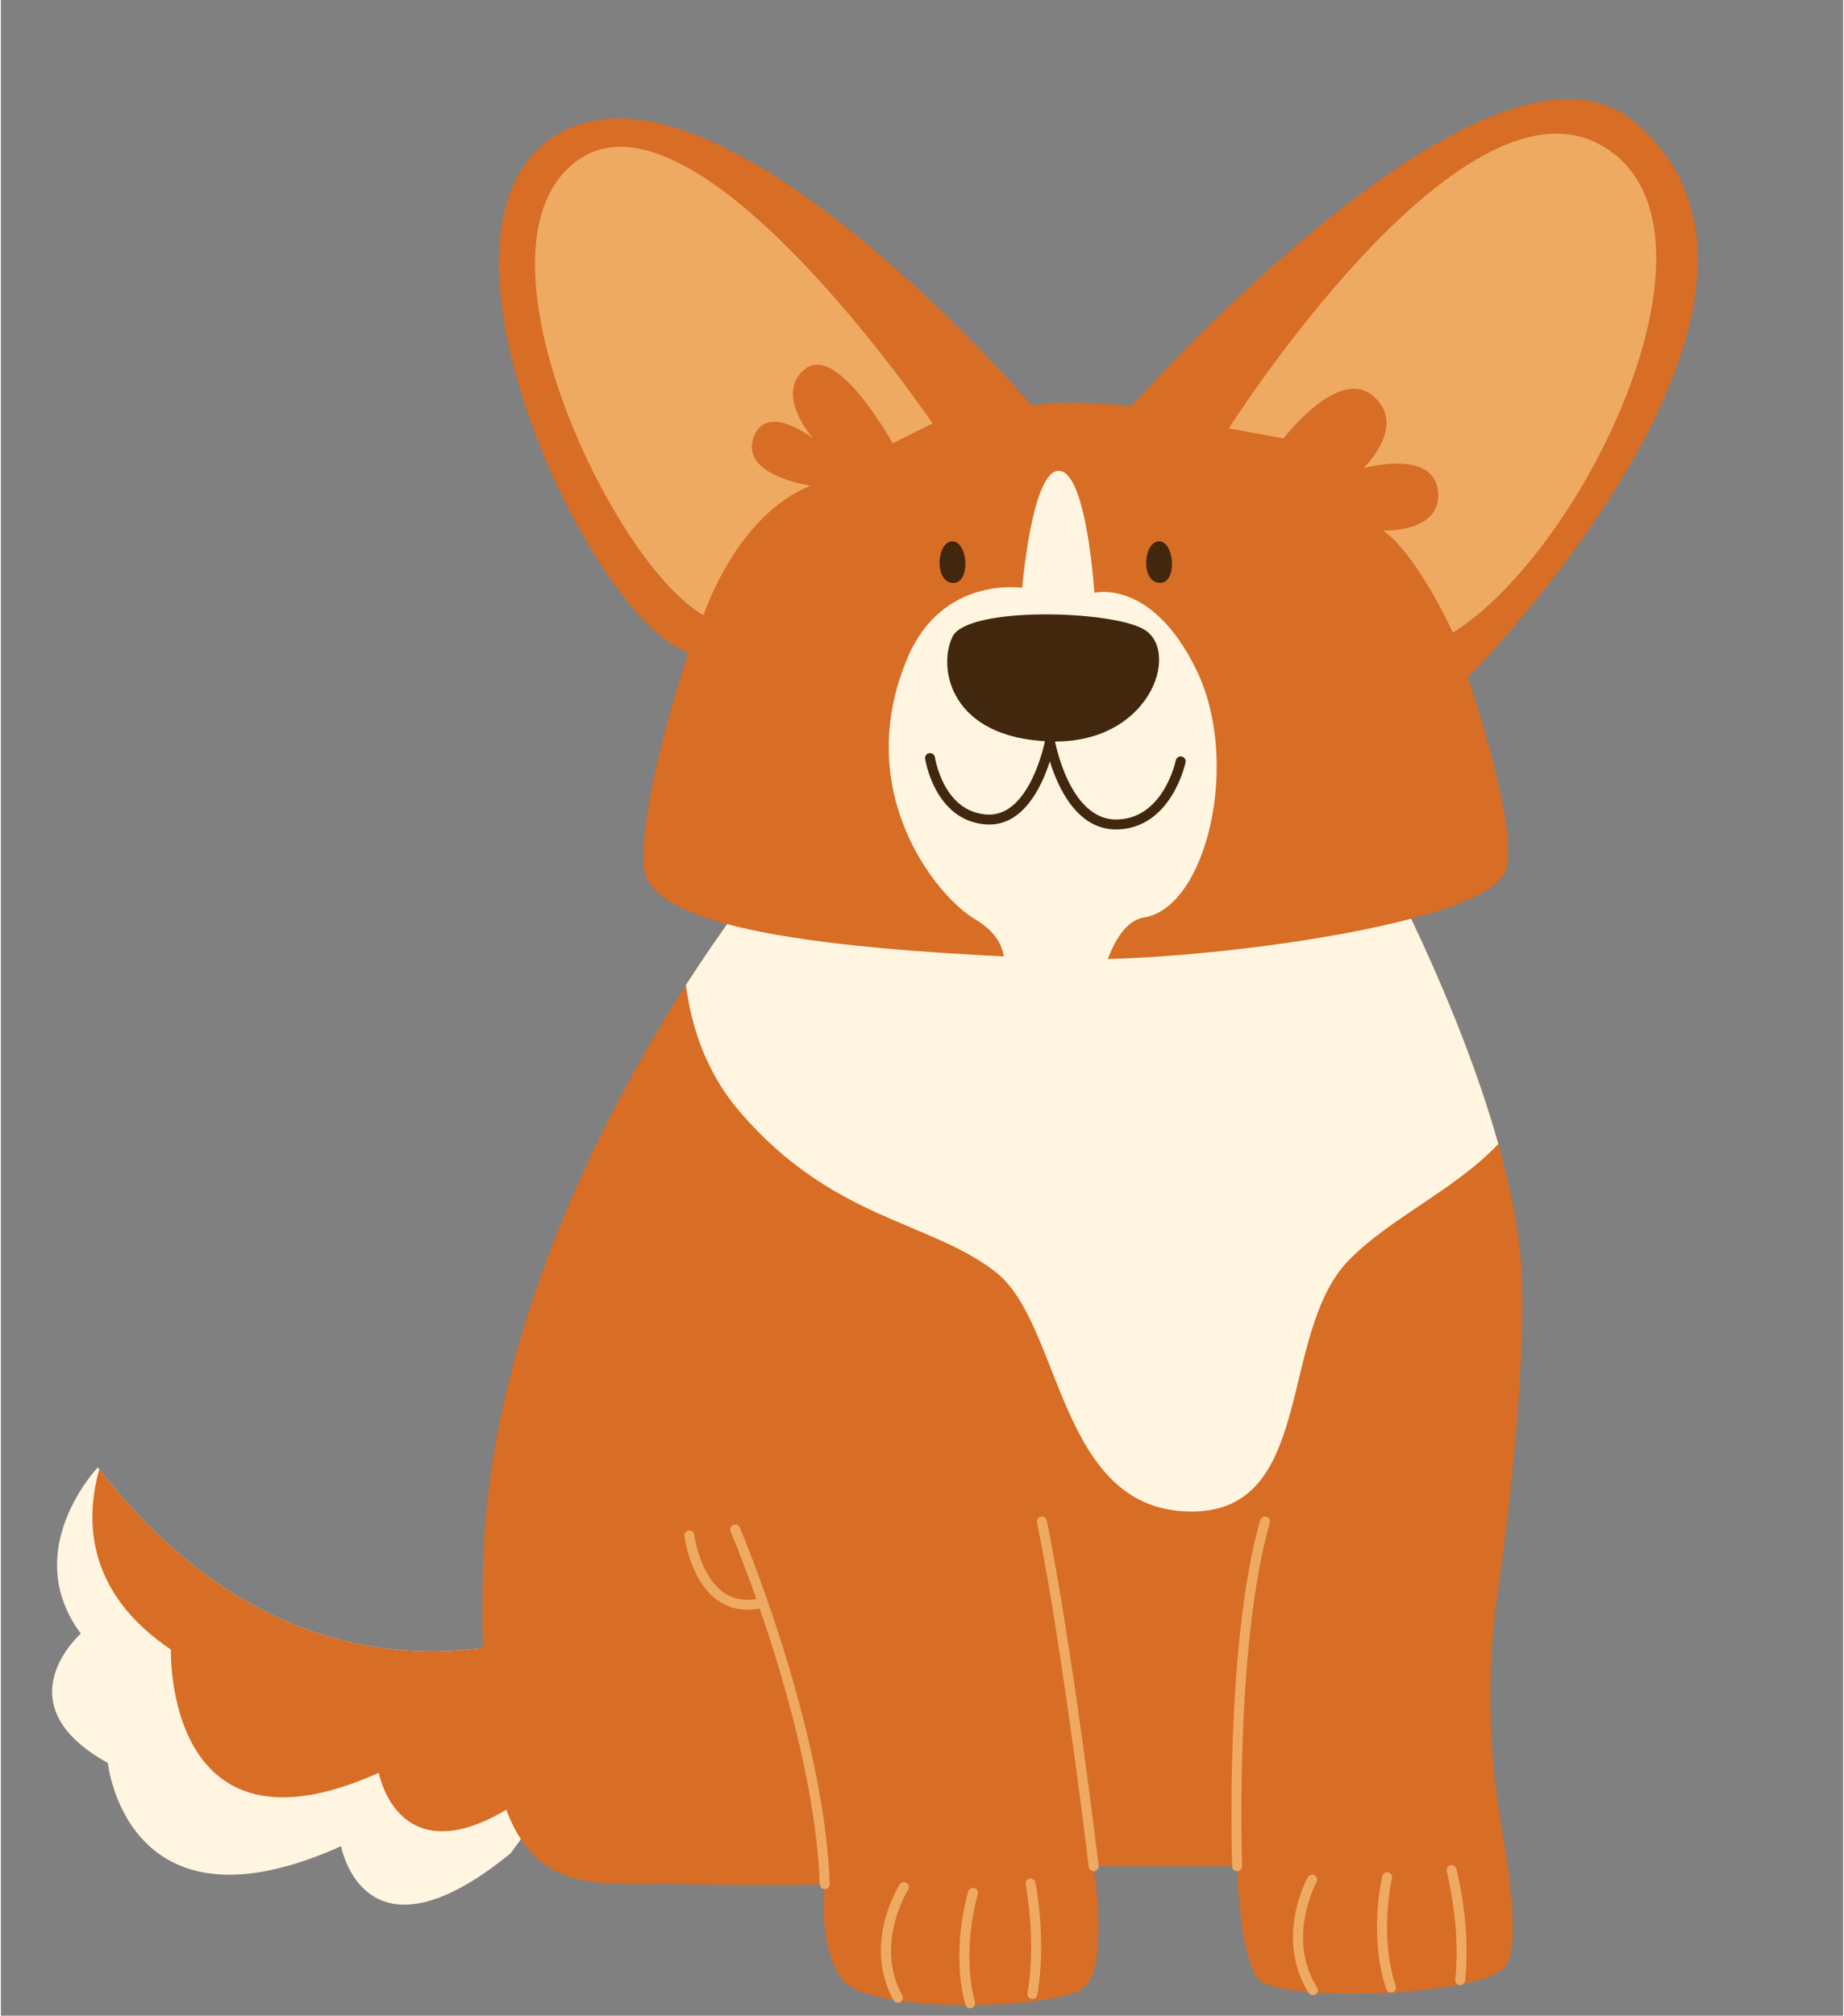 <?xml version="1.0" encoding="UTF-8" standalone="no"?><svg xmlns="http://www.w3.org/2000/svg" xmlns:xlink="http://www.w3.org/1999/xlink" fill="#000000" height="979" preserveAspectRatio="xMidYMid meet" version="1" viewBox="-24.9 -48.2 895.6 979.5" width="896" zoomAndPan="magnify"><rect x="-24.9" y="-48.2" width="895.6" height="979.5" fill="#808080" stroke="none"/><g><g id="change1_2"><path d="M22.215,664.878c110.99,143.582,243.01,71.128,243.01,71.128 l51.138-10.544l-93.53,126.997c-71.232,58.001-82.343-3.533-82.343-3.533 C36.106,895.915,27.101,808.48,27.101,808.48c-52.015-28.722-13.155-62.832-13.155-62.832 C-16.174,705.021,22.215,664.878,22.215,664.878z" fill="#fff5e0"/></g><g id="change2_2"><path d="M265.225,736.006l41.794-8.618l-65.844,89.405 c-71.232,58.001-82.344-3.533-82.344-3.533C54.448,860.249,57.769,753.399,57.769,753.399 C17.139,726.037,15.791,691.474,22.917,665.762C133.762,808.138,265.225,736.006,265.225,736.006z" fill="#d86d25"/></g><g id="change2_1"><path d="M702.673,726.425c6.189-44.108,12.959-104.441,11.878-151.486 c-1.937-84.243-69.719-208.186-69.719-208.186l-304.533,17.914 c0,0-126.364,156.866-130.721,326.804c-4.357,169.938,37.28,154.929,93.442,155.897 c56.162,0.968,72.623,0,72.623,0s-3.873,27.113,7.746,45.51 c11.62,18.398,105.546,15.493,118.134,4.841c12.588-10.651,4.841-59.067,4.841-59.067 h69.718c0,0,0.968,44.542,10.652,55.193c9.683,10.651,104.577,8.715,119.102-5.81 c7.358-7.358,4.031-38.572-1.044-67.583C698.199,802.77,697.356,764.311,702.673,726.425z" fill="#d86d25"/></g><g id="change1_3"><path d="M340.299,384.667c0,0-13.677,16.98-32.185,45.814 c2.729,20.649,9.984,42.57,25.892,61.184c45.51,53.257,92.958,53.257,124.911,78.433 c31.954,25.176,30.018,114.26,92.958,116.197s43.574-86.18,78.433-122.007 c20.18-20.741,51.372-34.038,72.766-56.571c-19.812-70.685-58.242-140.964-58.242-140.964 L340.299,384.667z" fill="#fff5e0"/></g><g id="change2_3"><path d="M309.41,268.922c0,0-24.207,71.41-21.786,104.09 c2.421,32.679,104.171,40.785,202.128,44.783c59.307,2.421,205.759-15.734,216.652-42.362 c7.831-19.142-18.155-94.407-18.155-94.407S870.707,96.754,769.341,11.118 c-70.2-59.307-244.49,137.979-244.49,137.979s-36.31-3.631-48.414,0 c0,0-150.083-175.5-228.755-133.138S262.206,254.398,309.41,268.922z" fill="#d86d25"/></g><g id="change1_1"><path d="M530.903,397.622c30.259-4.841,47.204-75.445,25.417-120.228 c-21.786-44.783-49.624-37.521-49.624-37.521s-3.631-58.097-16.945-59.307 c-13.314-1.21-18.155,56.886-18.155,56.886s-38.731-6.052-55.676,33.89 c-27.563,64.97,13.894,115.986,32.679,127.086c17.752,10.49,14.303,23.685,13.717,29.048 c10.38,0.543,40.974,4.102,46.8,4.035C510.635,426.176,516.158,399.981,530.903,397.622z" fill="#fff5e0"/></g><g id="change3_5"><path d="M428.024,157.57c0,0-113.772-168.238-171.869-128.297 c-58.097,39.941,15.734,196.076,60.517,221.493c0,0,15.734-48.414,52.045-62.938 c0,0-33.89-4.841-27.838-22.997s29.048,0,29.048,0s-19.366-21.786-3.631-33.89 c15.734-12.103,42.362,36.31,42.362,36.31L428.024,157.57z" fill="#eeaa63"/></g><g id="change3_6"><path d="M572.055,159.99c0,0,111.352-175.5,180.342-137.979 c68.99,37.521-6.052,196.076-71.41,237.228c0,0-16.945-37.521-33.89-49.624 c0,0,29.048,1.21,26.628-19.366c-2.421-20.576-36.31-10.893-36.31-10.893 s21.786-20.576,4.841-35.1c-16.945-14.524-43.572,20.576-43.572,20.576L572.055,159.99z" fill="#eeaa63"/></g><g id="change4_3"><path d="M538.165,235.045c9.048,0.696,7.656-20.185,0-20.185 C530.509,214.86,529.117,234.349,538.165,235.045z" fill="#41270e"/></g><g id="change4_2"><path d="M437.706,235.045c9.049,0.696,7.656-20.185,0-20.185 S428.658,234.349,437.706,235.045z" fill="#41270e"/></g><g id="change4_1"><path d="M437.706,261.256c-7.259,15.131-1.21,49.221,47.405,50.835 c48.616,1.614,63.495-43.453,45.993-54.264C515.657,248.285,444.881,246.302,437.706,261.256z" fill="#41270e"/></g><g id="change4_4"><path d="M517.186,354.853c-19.043,0-28.283-20.6-32.134-33.083 c-3.919,12.183-13.011,31.84-30.969,30.657c-25.062-1.73-29.619-31.622-29.664-31.924 c-0.189-1.321,0.729-2.541,2.048-2.733c1.305-0.191,2.544,0.727,2.737,2.046 c0.009,0.069,1.022,6.831,4.738,13.634c4.8,8.785,11.688,13.549,20.47,14.154 c0.401,0.028,0.802,0.043,1.192,0.043c20.069,0,27.061-35.639,27.132-36.004 c0.217-1.142,1.213-1.968,2.374-1.968c0.005,0,0.009,0,0.017,0 c1.166,0.009,2.161,0.849,2.364,1.999c0.066,0.385,7.008,38.348,29.694,38.348 c22.731,0,28.854-27.576,29.105-28.748c0.281-1.303,1.553-2.131,2.865-1.862 c1.305,0.276,2.138,1.555,1.864,2.86c-0.068,0.33-1.758,8.172-6.664,16.105 C537.69,349.154,528.294,354.853,517.186,354.853z" fill="#41270e"/></g><g id="change3_9"><path d="M375.64,869.785c-1.293,0-2.365-1.024-2.412-2.327 c-2.855-76.115-42.977-170.552-43.381-171.499c-0.526-1.225,0.042-2.645,1.27-3.171 c1.215-0.533,2.645,0.038,3.171,1.27c0.408,0.953,40.88,96.198,43.768,173.221 c0.05,1.333-0.989,2.454-2.324,2.504C375.701,869.785,375.67,869.785,375.64,869.785z" fill="#eeaa63"/></g><g id="change3_3"><path d="M338.016,734.034c-5.321,0-10.135-1.498-14.378-4.486 c-13.431-9.462-16.133-30.452-16.239-31.342c-0.163-1.324,0.779-2.527,2.103-2.69 c1.352-0.177,2.53,0.781,2.692,2.103c0.026,0.198,2.565,19.777,14.241,27.986 c4.906,3.45,10.857,4.417,17.688,2.874c1.3-0.29,2.596,0.524,2.891,1.824 c0.293,1.302-0.524,2.596-1.824,2.891C342.707,733.753,340.315,734.034,338.016,734.034z" fill="#eeaa63"/></g><g id="change3_1"><path d="M506.362,861.071c-1.208,0-2.251-0.901-2.397-2.131 c-0.125-1.055-12.721-106.158-25.145-167.322c-0.264-1.307,0.581-2.584,1.888-2.85 c1.333-0.248,2.586,0.583,2.85,1.888c12.462,61.357,25.079,166.656,25.206,167.714 c0.158,1.324-0.788,2.527-2.114,2.685C506.554,861.066,506.457,861.071,506.362,861.071z" fill="#eeaa63"/></g><g id="change3_2"><path d="M576.08,861.071c-1.293,0-2.364-1.024-2.412-2.329 c-0.04-1.069-3.686-107.6,13.646-168.268c0.368-1.286,1.718-2.015,2.987-1.661 c1.284,0.368,2.027,1.706,1.661,2.987c-17.124,59.932-13.505,165.706-13.467,166.767 c0.05,1.333-0.993,2.454-2.327,2.501C576.141,861.071,576.111,861.071,576.08,861.071z" fill="#eeaa63"/></g><g id="change3_4"><path d="M476.585,923.164c-0.137,0-0.274-0.012-0.413-0.035 c-1.314-0.227-2.197-1.477-1.97-2.792c4.415-25.61-0.842-52.518-0.897-52.787 c-0.262-1.31,0.588-2.581,1.895-2.844c1.333-0.274,2.582,0.588,2.844,1.895 c0.227,1.133,5.493,28.036,0.92,54.556C478.761,922.334,477.739,923.164,476.585,923.164z" fill="#eeaa63"/></g><g id="change3_12"><path d="M411.153,924.984c-0.854,0-1.68-0.453-2.119-1.253 c-15.01-27.323,2.237-54.969,2.978-56.133c0.722-1.126,2.213-1.451,3.334-0.741 c1.126,0.717,1.458,2.209,0.743,3.334c-0.165,0.262-16.431,26.438-2.822,51.213 c0.644,1.171,0.217,2.638-0.953,3.28C411.946,924.887,411.547,924.984,411.153,924.984z" fill="#eeaa63"/></g><g id="change3_10"><path d="M446.294,927.711c-1.067,0-2.043-0.713-2.331-1.791 c-7.159-26.75,1.086-53.872,1.439-55.014c0.394-1.277,1.756-1.982,3.023-1.591 c1.274,0.396,1.987,1.749,1.593,3.023c-0.082,0.267-8.176,26.964-1.387,52.331 c0.345,1.291-0.42,2.615-1.708,2.959C446.711,927.685,446.501,927.711,446.294,927.711z" fill="#eeaa63"/></g><g id="change3_11"><path d="M684.518,916.449c-0.087,0-0.177-0.005-0.267-0.014 c-1.326-0.146-2.284-1.34-2.138-2.667c2.843-25.829-4.049-52.369-4.12-52.633 c-0.34-1.291,0.43-2.615,1.718-2.954c1.295-0.333,2.615,0.427,2.954,1.718 c0.295,1.116,7.195,27.651,4.252,54.398C686.781,915.533,685.735,916.449,684.518,916.449z" fill="#eeaa63"/></g><g id="change3_8"><path d="M612.953,921.354c-0.802,0-1.586-0.399-2.046-1.126 c-16.652-26.356-1.126-55.005-0.458-56.213c0.647-1.166,2.119-1.588,3.282-0.942 c1.168,0.647,1.59,2.117,0.946,3.285c-0.149,0.271-14.784,27.392,0.316,51.288 c0.713,1.128,0.375,2.622-0.753,3.334C613.84,921.234,613.394,921.354,612.953,921.354z" fill="#eeaa63"/></g><g id="change3_7"><path d="M650.925,920.111c-1.012,0-1.954-0.639-2.291-1.649 c-8.781-26.261-2.209-53.837-1.925-54.998c0.318-1.296,1.609-2.077,2.921-1.775 c1.296,0.319,2.091,1.626,1.775,2.921c-0.066,0.271-6.515,27.413,1.812,52.317 c0.422,1.267-0.26,2.636-1.524,3.058C651.437,920.071,651.177,920.111,650.925,920.111z" fill="#eeaa63"/></g></g></svg>